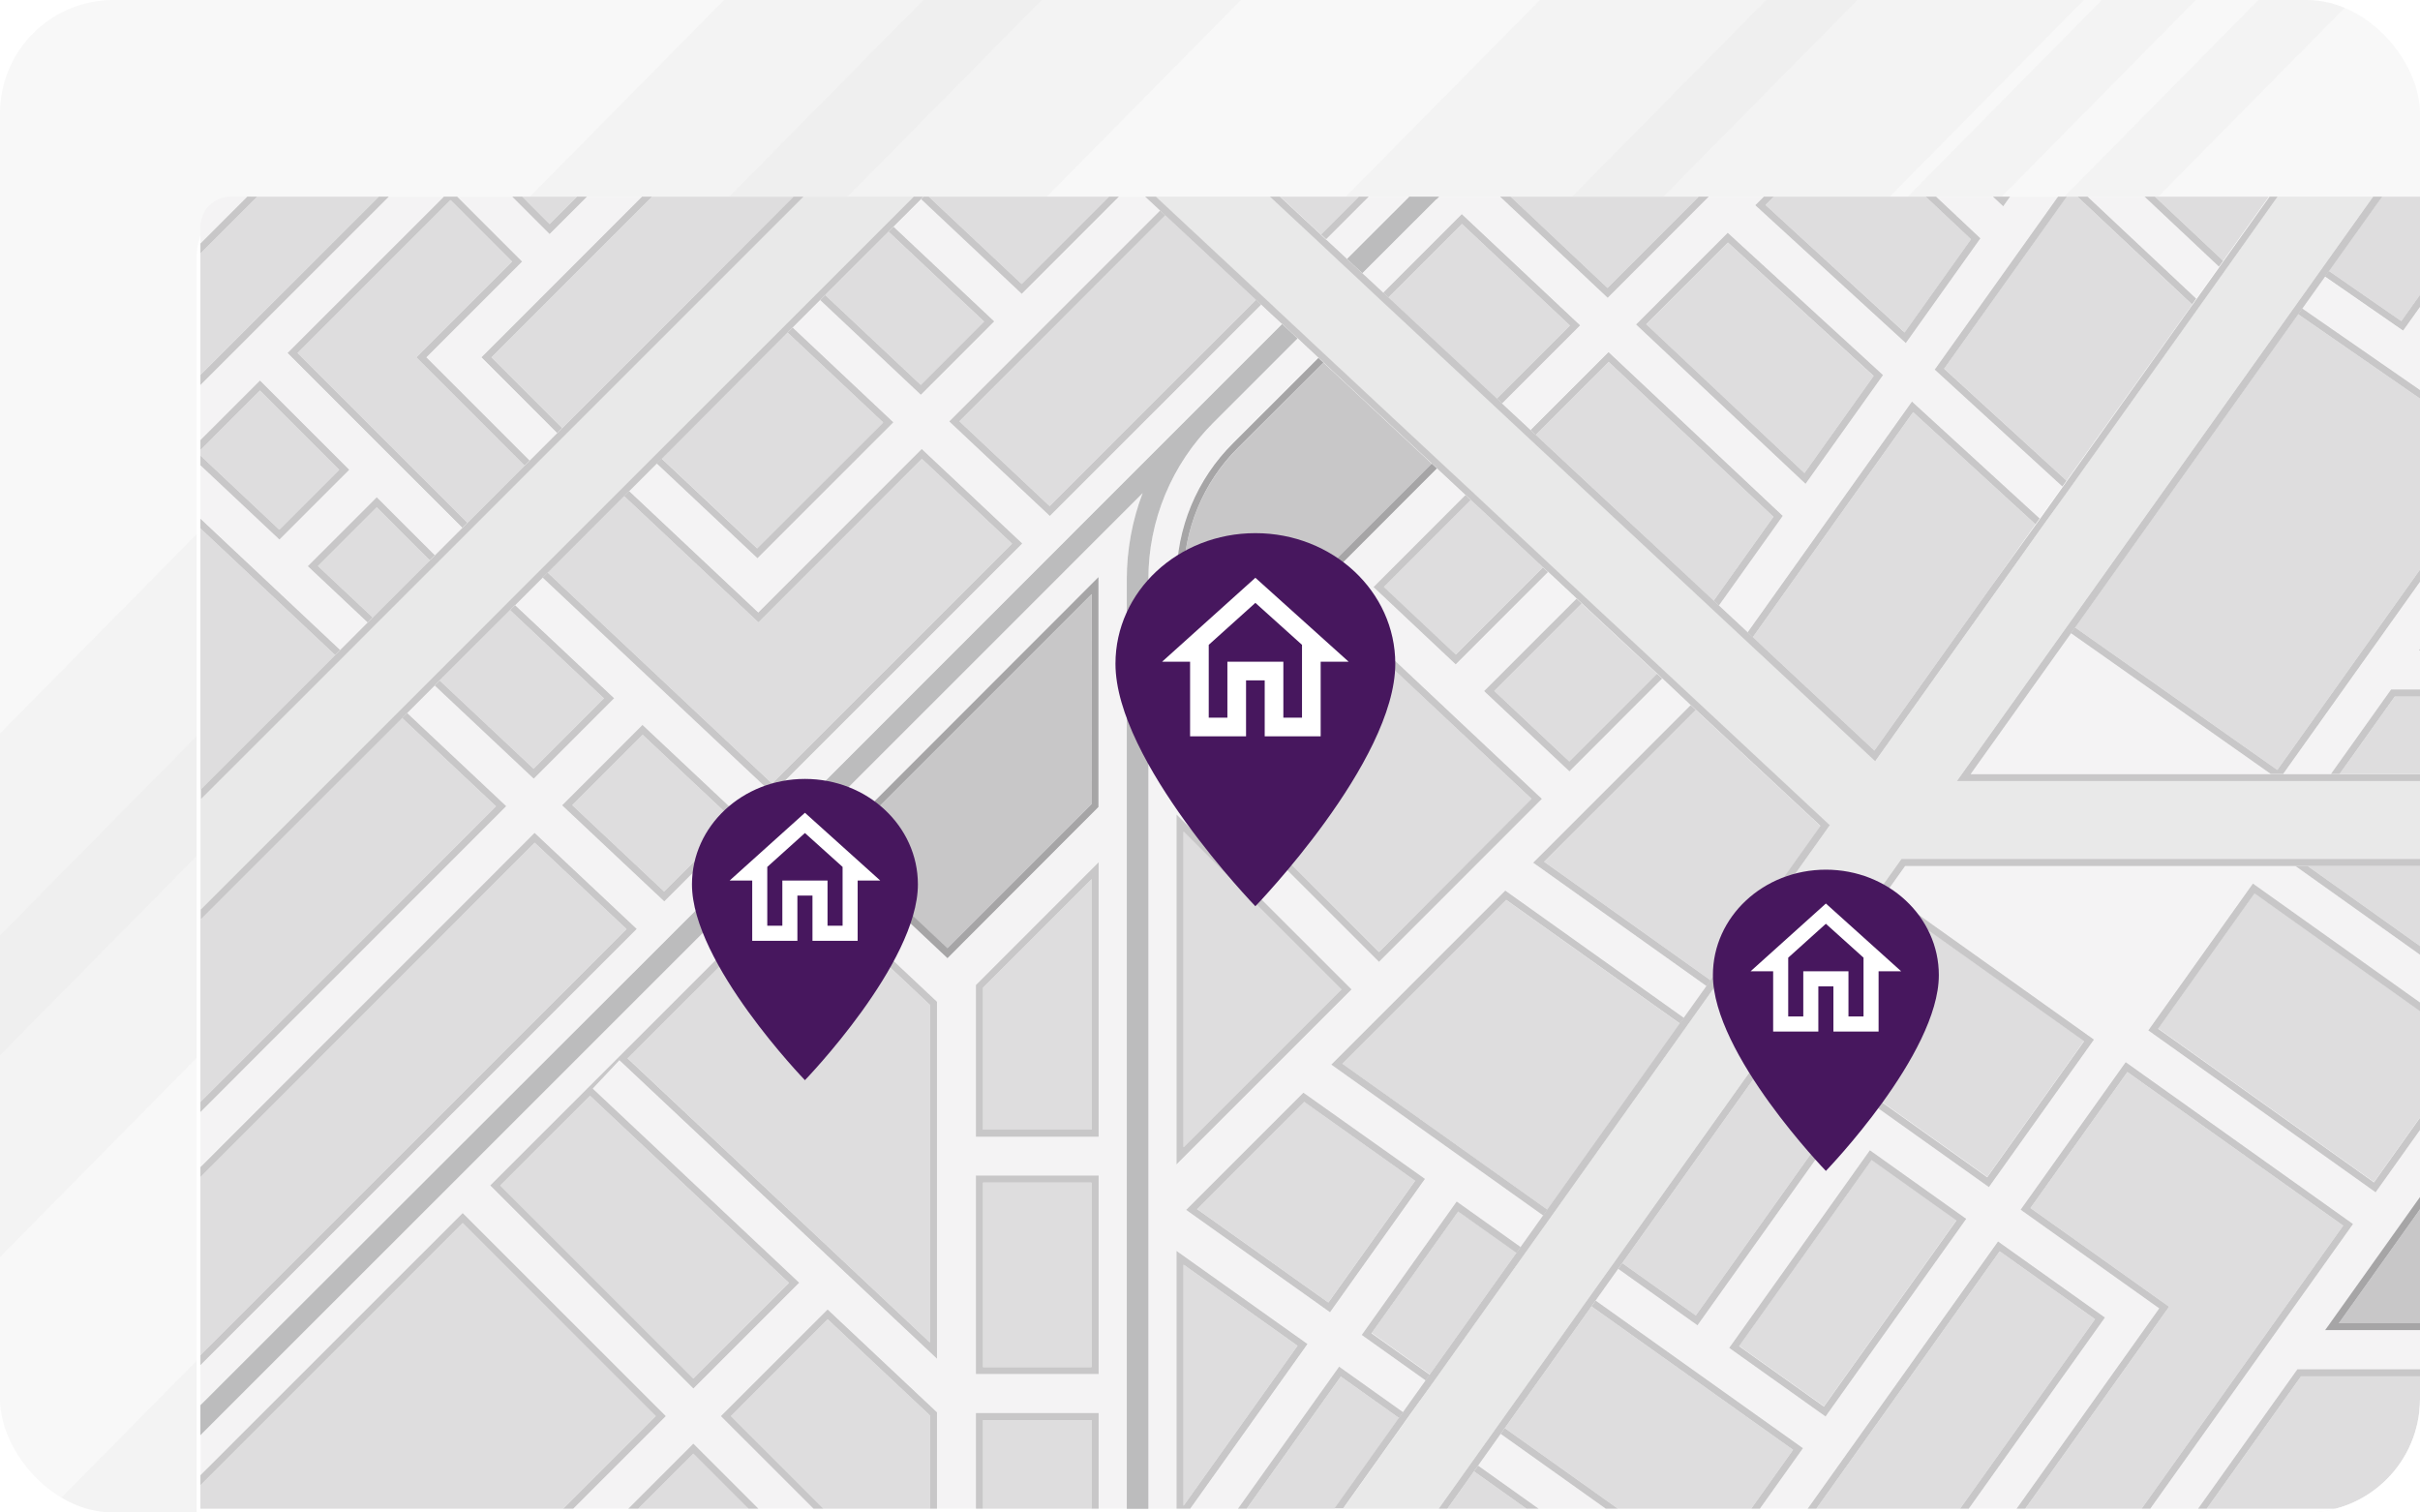 <svg width="640" height="400" viewBox="0 0 640 400" fill="none" xmlns="http://www.w3.org/2000/svg">
<g clip-path="url(#clip0_1197_3584)">
<rect width="640" height="400" rx="30" fill="#F8F8F8"/>
<rect opacity="0.17" x="406.072" y="-164" width="59.796" height="851.31" transform="rotate(44.63 406.072 -164)" fill="#D9D9D9"/>
<rect opacity="0.17" x="497.072" y="-91" width="59.796" height="851.31" transform="rotate(44.63 497.072 -91)" fill="#D9D9D9"/>
<rect opacity="0.17" x="546.072" y="-80" width="59.796" height="851.31" transform="rotate(44.63 546.072 -80)" fill="#D9D9D9"/>
<rect opacity="0.17" x="616.072" y="-61" width="17.695" height="851.31" transform="rotate(44.63 616.072 -61)" fill="#D9D9D9"/>
<rect opacity="0.17" x="689.072" y="-93" width="17.695" height="851.31" transform="rotate(44.63 689.072 -93)" fill="#D9D9D9"/>
<rect opacity="0.17" x="339.185" y="-149.62" width="59.796" height="851.31" transform="rotate(44.63 339.185 -149.62)" fill="#D9D9D9"/>
<rect x="52" y="52" width="622" height="400" rx="16" fill="white"/>
<g opacity="0.97">
<g clip-path="url(#clip1_1197_3584)">
<path d="M97.225 164.657L81.406 149.776L99.639 131.547L114.995 146.891L122.255 139.631L75.97 93.4L119.079 50.308L138.011 69.236L112.699 94.561L139.998 121.856L147.259 114.596L127.238 94.634L197.855 23.993L218.502 43.412L225.762 36.153L201.258 13.096L187.645 0.265L234.202 -46.293V-88.187H260.14V-98.486H234.257V-135.762H260.14V-146.061H234.257V-179.743L231.135 -176.613L225.29 -170.769L223.965 -169.444V-146.061H200.577L199.252 -144.736L190.286 -135.771H223.965V-98.495H185.448V-119.365L185.712 -119.619L185.448 -119.882V-130.971L179.903 -125.427L176.482 -122.006L119.251 -64.913L118.879 -64.541L111.619 -57.282L53 1.327V12.932L117.618 -51.674L136.676 -33.789L85.89 16.979L53.018 49.845V64.363L93.15 24.266L111.864 42.976L53 101.82V116.339L68.755 100.586L92.352 124.179L73.892 142.635L53.018 122.981V137.109L89.947 171.916L97.225 164.657ZM185.448 -88.305H223.965V-50.821H185.448V-88.305ZM124.915 -58.933L157.922 -91.944L175.166 -76.328V-41.702L159.692 -26.231L124.915 -58.933ZM144.155 -26.721L190.44 16.834L145.362 61.931L126.43 42.994L152.323 17.106L126.33 -8.872L144.155 -26.721ZM100.411 16.979L119.025 -1.622L137.738 17.088L119.124 35.69L100.411 16.979Z" fill="#F4F3F4"/>
<path d="M872.648 339.929V329.63H838.561V274.043V229.027H828.269V268.889H789.698V229.027H779.397V268.889H673.985L702.373 229.027H689.74L661.923 268.045L607.062 229.027H503.827L503.718 229.191L498.945 235.887L553.779 274.905L525.99 313.923L471.155 274.905L465.184 283.289L486.121 298.225L448.911 350.491L427.947 335.564L421.975 343.948L476.809 382.966L465.411 398.973H478.053L528.395 328.278L556.665 348.404L520.663 398.973H533.314L571.041 345.99L534.385 319.894L562.174 280.876L622.3 323.686L568.681 399H581.314L607.579 362.124H685.075V399H695.367V362.124H727.04V399H737.332V339.929H779.406V399H789.707V339.929H828.269V399H838.57V339.929H872.648ZM482.79 374.609L457.306 356.461L494.516 304.187L520 322.334L482.79 374.609ZM568.1 272.51L595.772 233.664L655.897 276.466L628.262 315.284L568.1 272.51ZM726.995 351.825H614.903L666.634 279.233H727.031L726.995 351.825ZM828.269 329.63H737.332V279.188H828.269V329.63Z" fill="#F4F3F4"/>
<path d="M390.9 387.603L406.91 399H424.661L396.872 379.21L390.9 387.603Z" fill="#F4F3F4"/>
<path d="M371.079 373.484L377.051 365.1L360.125 353.049L385.237 317.788L402.163 329.802L408.135 321.418L352.075 281.493L398.088 235.524L445.354 269.179L451.334 260.795L405.467 228.129L447.096 186.434L439.609 179.457L415.105 203.956L392.489 182.805L416.929 158.305L409.442 151.318H409.387L384.983 175.736L363.247 155.293L387.561 130.965L382.179 125.948L380.073 123.988V123.942L311.145 192.786V153.133C311.122 146.445 312.427 139.819 314.984 133.639C317.54 127.458 321.297 121.846 326.038 117.128L348.599 94.579L346.058 92.202L345.904 92.066L343.181 89.507H343.136L320.765 111.883C315.347 117.307 311.052 123.744 308.124 130.829C305.197 137.913 303.694 145.504 303.703 153.169V399H311.19V330.818L345.813 355.463L314.802 399.018H327.444L354.199 361.452L371.079 373.484ZM355.96 162.552L407.772 211.27L364.69 254.371L314.421 204.11L355.96 162.552ZM311.145 215.389L357.43 261.666L311.145 307.943V215.389ZM313.686 319.975L344.697 288.97L376.852 311.854L351.739 347.043L313.686 319.975Z" fill="#F4F3F4"/>
<path d="M298.04 310.91V300.62V153.169C298.051 145.385 299.469 137.666 302.223 130.385L213.782 218.819L206.522 226.078L124.379 308.206L117.119 315.465L53.045 379.527V390.116L122.419 320.755L176.137 374.473L151.633 398.973H166.154L183.397 381.732L200.641 398.973H215.162L190.658 374.473L218.874 346.262L247.806 373.484V398.982H258.107V373.675H290.561V398.982H298.049V310.892L298.04 310.91ZM247.797 359.374L163.812 280.431L156.761 287.935L211.359 339.275L183.37 367.259L129.652 313.551L211.949 231.269L247.797 264.969V359.374ZM290.552 363.394H258.098V310.91H290.552V363.394ZM290.552 300.62H258.098V260.45L290.552 227.984V300.62ZM290.552 153.569V213.456L250.62 253.445L219.282 223.982L290.598 152.679V153.587L290.552 153.569Z" fill="#F4F3F4"/>
<path d="M209.689 214.972L316.726 107.9L338.961 85.669L336.238 83.165L333.516 80.606H333.461L311.417 102.655L311.299 102.764L277.592 136.474L251.064 111.457L306.843 55.661L299.355 48.684H299.31L270.268 77.72L243.65 52.685V52.731L236.389 59.99L263.017 85.025L243.613 104.434L216.913 79.362L209.653 86.622L236.28 111.666L200.341 147.626L173.695 122.573H173.65L166.39 129.832L200.541 161.935L243.804 118.743L270.386 143.733L204.262 209.836L143.546 152.752L136.286 160.011L162.415 184.62L141.151 205.88L114.931 181.29V181.335L107.671 188.594L133.863 213.221L52.991 294.124V308.642L141.368 220.235L168.386 245.642L53 361.035V371.624L202.401 222.249L209.689 214.972ZM175.674 238.383L148.656 212.976L169.911 191.707L196.947 217.114L175.674 238.383Z" fill="#F4F3F4"/>
<path d="M539.412 137.118L545.293 128.861L545.43 128.67L511.659 97.746L547.399 47.567L580.815 78.981L586.696 70.733L586.841 70.524L553.425 39.101L578.837 3.423L616.201 29.311L622.163 20.954L584.799 -4.934L607.933 -37.419L607.661 -37.727C605.437 -40.187 603.123 -42.745 600.926 -45.331L561.157 10.519L460.119 -83.723L523.812 -147.395L523.639 -147.631L517.631 -155.797L486.339 -124.51L452.569 -156.269V-156.224L445.308 -148.964L479.087 -117.206L452.614 -90.737L418.699 -122.351L411.438 -115.092L452.678 -76.636L359.227 16.752L318.16 -21.866L310.899 -14.607L345.641 18.059L324.685 39.011L332.172 45.989L353.101 25.119L371.533 42.45C371.243 42.794 370.916 43.139 370.562 43.493L350.723 63.329L353.446 65.842L356.168 68.392L375.844 48.729C376.234 48.33 376.597 47.93 376.951 47.54C378.991 45.307 380.537 42.67 381.489 39.8C381.671 39.237 381.834 38.675 381.979 38.112C381.979 37.994 382.052 37.867 382.079 37.749C382.986 33.956 382.986 29.837 383.159 25.336C383.404 16.398 384.475 5.682 395.311 -5.052L459.747 -69.477L463.722 -65.512L399.286 -1.087C392.08 6.172 390.047 12.524 389.221 18.994C388.495 24.692 388.985 30.517 388.023 36.57L391.971 32.614C393.466 31.189 394.535 29.376 395.057 27.378C395.516 25.289 395.793 23.163 395.883 21.026C396.163 14.363 399.039 8.075 403.897 3.504L468.333 -60.92L472.308 -56.955L407.872 7.47C403.779 11.607 402.544 14.874 401.909 18.168C401.622 19.843 401.431 21.534 401.337 23.231L476.927 -52.209L480.893 -48.235L395.974 36.67L388.432 44.219L387.152 45.489L379.892 52.749L360.334 72.285L363.057 74.798L365.779 77.348H365.825L385.165 58.011L386.608 56.569L417.9 85.995L397.244 106.657L404.741 113.635L425.351 93.01L471.437 136.337L454.574 160.12L454.756 160.284L462.171 167.198L505.642 106.158L539.412 137.118ZM555.14 18.948L529.774 54.563L495.823 22.641L526.344 -7.892L555.14 18.948ZM425.17 78.754L396.545 51.85L490.096 -41.693L518.811 -14.925L425.17 78.754ZM477.499 127.962L432.675 85.814L456.916 61.559L497.992 99.189L477.499 127.962ZM464.203 54.273L488.544 29.928L523.748 63.029L504.018 90.732L464.203 54.273Z" fill="#F4F3F4"/>
<path d="M872.648 146.854V136.528H789.698V66.659L789.344 66.595L788.21 66.377H788.092C785.895 65.951 783.626 65.47 781.158 64.953L780.75 64.871L778.998 64.49L776.865 63.991L746.008 106.766L705.985 79.036L727.612 48.683C724.445 47.404 721.259 46.079 718.246 44.727L717.901 44.564L697.527 73.174L642.166 34.846L636.212 43.212L656.896 57.54L635.514 87.529L614.821 73.192L608.859 81.558L664.22 119.886L603.822 204.691H616.464L632.383 182.333H699.542V204.691H709.842V182.333H779.388V204.691H789.689V182.333H828.269V204.691H838.57V146.845L872.648 146.854ZM771.002 136.555H716.64L734.609 111.33L771.002 136.555ZM643.945 93.372L665.327 63.356L691.51 81.504L670.137 111.511L643.945 93.372ZM699.523 172.052H639.625L672.587 125.775L699.487 144.404L699.523 172.052ZM704.733 135.484L678.595 117.337L699.968 87.329L726.106 105.477L704.733 135.484ZM779.37 172.052H709.824V146.854H779.37V172.052ZM828.233 172.052H789.698V146.854H828.269L828.233 172.052Z" fill="#F4F3F4"/>
<path d="M547.681 167.461L521.153 204.701H600.555L547.681 167.452V167.461Z" fill="#F4F3F4"/>
<path d="M725.162 349.956V281.066H667.596L618.533 349.956H725.162Z" fill="#C6C5C6"/>
<path d="M313.014 153.169V188.304L378.658 122.645L349.988 95.886L327.381 118.489C322.812 123.033 319.189 128.438 316.723 134.39C314.257 140.343 312.997 146.726 313.014 153.169Z" fill="#C6C5C6"/>
<path d="M250.538 250.805L288.683 212.649V157.162L221.923 223.91L250.538 250.805Z" fill="#C6C5C6"/>
<path d="M666.633 279.188L614.903 351.779H727.031V279.188H666.633ZM725.162 281.057V349.955H618.533L667.595 281.066L725.162 281.057Z" fill="#A3A2A4"/>
<path d="M219.237 223.946L250.575 253.409L290.507 213.42V152.625L219.237 223.946ZM288.683 212.649L250.566 250.759L221.95 223.864L288.71 157.117L288.683 212.649Z" fill="#A3A2A4"/>
<path d="M311.145 153.17V192.786L380.028 123.879L378.658 122.609L313.014 188.267V153.133C312.994 146.691 314.252 140.309 316.715 134.356C319.178 128.404 322.797 122.998 327.363 118.453L349.988 95.886L348.663 94.652L326.101 117.201C321.353 121.91 317.587 127.513 315.02 133.687C312.453 139.861 311.135 146.483 311.145 153.17Z" fill="#A3A2A4"/>
<path d="M490.142 -39.088L399.232 51.805L425.124 76.15L516.116 -14.87L490.142 -39.088Z" fill="#DDDCDD"/>
<path d="M477.218 125.131L495.505 99.452L456.97 64.154L435.361 85.777L477.218 125.131Z" fill="#DDDCDD"/>
<path d="M488.581 32.532L466.908 54.218L503.719 87.928L521.28 63.274L488.581 32.532Z" fill="#DDDCDD"/>
<path d="M386.635 59.227L386.481 59.382L367.186 78.673L395.874 105.423L415.196 86.086L386.635 59.227Z" fill="#DDDCDD"/>
<path d="M505.942 108.998L463.55 168.523L467.217 171.934L495.705 198.503L526.162 155.728L538.324 138.66L505.942 108.998Z" fill="#DDDCDD"/>
<path d="M469.005 136.673L425.433 95.705L406.147 115.005L419.87 127.79L453.195 158.868L469.005 136.673Z" fill="#DDDCDD"/>
<path d="M368.902 42.549L353.156 27.741L333.562 47.331L342.247 55.425L349.371 62.076L368.902 42.549Z" fill="#DDDCDD"/>
<path d="M288.683 375.562H259.968V399H288.683V375.562Z" fill="#DDDCDD"/>
<path d="M288.683 232.503L259.968 261.231V298.752H288.683V232.503Z" fill="#DDDCDD"/>
<path d="M132.293 313.514L183.37 364.582L208.673 339.284L156.035 289.786L132.293 313.514Z" fill="#DDDCDD"/>
<path d="M245.928 355.046V265.741L211.995 233.837L165.963 279.86L245.928 355.046Z" fill="#DDDCDD"/>
<path d="M288.683 312.789H259.968V361.525H288.683V312.789Z" fill="#DDDCDD"/>
<path d="M218.901 348.903L193.299 374.509L217.794 399H245.928V374.319L218.901 348.903Z" fill="#DDDCDD"/>
<path d="M204.189 207.232L267.655 143.778L243.804 121.347L201.866 163.305L200.577 164.593L199.252 163.35L165.065 131.201L145.915 150.347L144.826 151.427L204.189 207.232Z" fill="#DDDCDD"/>
<path d="M106.355 189.901L53 243.246V291.456L131.186 213.248L106.355 189.901Z" fill="#DDDCDD"/>
<path d="M159.719 184.701L134.898 161.363L116.284 179.974L141.114 203.312L159.719 184.701Z" fill="#DDDCDD"/>
<path d="M168.804 399H197.936L183.37 384.437L168.804 399Z" fill="#DDDCDD"/>
<path d="M175.638 235.779L194.261 217.168L169.957 194.32L151.343 212.94L175.638 235.779Z" fill="#DDDCDD"/>
<path d="M122.373 323.441L53 392.802V399H148.947L173.442 374.509L122.373 323.441Z" fill="#DDDCDD"/>
<path d="M141.414 222.866L53 311.319V358.394L165.709 245.714L141.414 222.866Z" fill="#DDDCDD"/>
<path d="M382.778 399H403.688L389.811 389.119L382.778 399Z" fill="#DDDCDD"/>
<path d="M354.59 364.047L329.695 399H352.901L369.991 375.009L354.59 364.047Z" fill="#DDDCDD"/>
<path d="M344.906 291.375L316.554 319.739L351.295 344.466L374.238 312.263L344.906 291.375Z" fill="#DDDCDD"/>
<path d="M364.69 251.721L405.086 211.315L356.005 165.156L317.062 204.111L364.69 251.721Z" fill="#DDDCDD"/>
<path d="M313.014 334.448V398.22L343.154 355.908L313.014 334.448Z" fill="#DDDCDD"/>
<path d="M313.014 219.908V303.415L354.762 261.657L313.014 219.908Z" fill="#DDDCDD"/>
<path d="M53 139.731V208.838L88.621 173.223L53 139.731Z" fill="#DDDCDD"/>
<path d="M233.576 111.729L208.309 87.964L174.993 121.266L200.278 145.039L233.576 111.729Z" fill="#DDDCDD"/>
<path d="M89.72 124.233L68.755 103.272L53 119.033V120.467L73.865 140.085L89.72 124.233Z" fill="#DDDCDD"/>
<path d="M153.639 15.763L154.964 17.079L153.639 18.404L129.071 42.976L145.353 59.255L187.744 16.852L144.182 -24.107L128.971 -8.9L153.639 15.763Z" fill="#DDDCDD"/>
<path d="M93.15 26.915L53 67.058V99.18L109.214 42.976L93.15 26.915Z" fill="#DDDCDD"/>
<path d="M384.947 173.105L408.026 150.021L388.931 132.218L365.934 155.229L384.947 173.105Z" fill="#DDDCDD"/>
<path d="M297.922 47.359L291.923 41.769C285.924 45.144 279.157 46.916 272.274 46.914C265.863 46.91 259.546 45.373 253.851 42.431L244.92 51.351L270.187 75.107L297.922 47.359Z" fill="#DDDCDD"/>
<path d="M260.258 85.043L234.992 61.287L218.238 78.037L243.505 101.793L260.258 85.043Z" fill="#DDDCDD"/>
<path d="M253.733 111.421L277.593 133.851L310.01 101.43L310.156 101.285L332.164 79.29L309.375 58.048L308.195 56.941L253.733 111.421Z" fill="#DDDCDD"/>
<path d="M354.961 281.311L409.215 319.93L444.274 270.713L398.288 237.974L354.961 281.311Z" fill="#DDDCDD"/>
<path d="M385.689 320.305L362.75 352.519L378.149 363.481L401.089 331.267L385.689 320.305Z" fill="#DDDCDD"/>
<path d="M452.414 259.28L481.465 218.492L448.494 187.75L408.353 227.902L452.414 259.28Z" fill="#DDDCDD"/>
<path d="M415.014 201.379L438.212 178.168L418.3 159.594L395.175 182.723L415.014 201.379Z" fill="#DDDCDD"/>
<path d="M514.146 97.483L546.528 127.137L579.717 80.533L547.681 50.398L514.146 97.483Z" fill="#DDDCDD"/>
<path d="M633.326 184.211L618.733 204.7H697.681V184.211H633.326Z" fill="#DDDCDD"/>
<path d="M579.291 6.018L555.903 38.857L587.939 68.982L589.355 67.004L615.112 30.835L579.291 6.018Z" fill="#DDDCDD"/>
<path d="M528.84 330.918L480.349 399H518.367L554.061 348.876L528.84 330.918Z" fill="#DDDCDD"/>
<path d="M562.61 283.507L536.981 319.485L572.121 344.493L573.646 345.582L572.557 347.106L535.601 399H566.367L619.686 324.14L562.61 283.507Z" fill="#DDDCDD"/>
<path d="M448.485 347.886L483.535 298.66L464.095 284.823L446.561 309.431L429.036 334.049L448.485 347.886Z" fill="#DDDCDD"/>
<path d="M687.426 229.027H610.274L661.47 265.477L687.426 229.027Z" fill="#DDDCDD"/>
<path d="M497.862 237.313L472.243 273.289L525.555 311.239L551.174 275.263L497.862 237.313Z" fill="#DDDCDD"/>
<path d="M494.98 306.721L459.928 355.943L482.359 371.911L517.41 322.689L494.98 306.721Z" fill="#DDDCDD"/>
<path d="M420.895 345.482L409.424 361.579L397.952 377.685L427.883 399H463.124L474.205 383.429L420.895 345.482Z" fill="#DDDCDD"/>
<path d="M608.532 363.993L583.602 399H683.197V363.993H608.532Z" fill="#DDDCDD"/>
<path d="M84.093 149.703L98.55 163.296L112.681 149.168L113.67 148.179L99.639 134.16L84.093 149.703Z" fill="#DDDCDD"/>
<path d="M661.569 120.358L607.761 83.092L548.77 165.928L602.27 203.621L661.569 120.358Z" fill="#DDDCDD"/>
<path d="M111.437 95.832L110.121 94.507L111.437 93.182L135.433 69.181L119.142 52.903L78.684 93.354L123.598 138.252L131.167 130.684L138.736 123.126L111.437 95.832Z" fill="#DDDCDD"/>
<path d="M596.243 236.187L570.751 271.985L627.833 312.619L653.326 276.821L596.243 236.187Z" fill="#DDDCDD"/>
<path d="M197.973 26.471L129.97 94.507L148.656 113.199L182.962 78.9L217.258 44.609L197.973 26.471Z" fill="#DDDCDD"/>
<path d="M654.263 57.957L635.114 44.691L615.91 71.659L635.06 84.925L654.263 57.957Z" fill="#DDDCDD"/>
<path d="M655.933 276.466L595.808 233.664L568.137 272.509L628.262 315.32L655.933 276.466ZM570.75 272.074L596.244 236.277L653.32 276.91L627.827 312.707L570.75 272.074Z" fill="#C6C5C6"/>
<path d="M457.306 356.471L482.79 374.618L520 322.344L494.516 304.196L457.306 356.471ZM517.404 322.779L482.355 371.996L459.92 356.026L494.97 306.8L517.404 322.779Z" fill="#C6C5C6"/>
<path d="M421.984 343.948L409.424 361.579L420.895 345.482L474.205 383.429L463.124 399H465.42L476.819 382.993L421.984 343.948Z" fill="#C6C5C6"/>
<path d="M486.148 298.225L465.184 283.299L464.095 284.823L483.534 298.661L448.485 347.887L429.036 334.049L446.561 309.432L427.947 335.565L448.92 350.5L486.148 298.225Z" fill="#C6C5C6"/>
<path d="M553.779 274.932L498.945 235.887L497.856 237.412L551.174 275.368L525.545 311.346L472.235 273.39L471.155 274.914L525.99 313.95L553.779 274.932Z" fill="#C6C5C6"/>
<path d="M528.404 328.314L478.053 399H480.349L528.839 330.919L554.06 348.876L518.366 399H520.662L556.674 348.44L528.404 328.314Z" fill="#C6C5C6"/>
<path d="M689.722 229.027H687.426L661.47 265.477L610.274 229.027H607.043L661.905 268.081L689.722 229.027Z" fill="#C6C5C6"/>
<path d="M107.68 188.576L107.635 188.613L106.355 189.901L131.186 213.248L53 291.456V294.106L133.872 213.203L107.68 188.576Z" fill="#C6C5C6"/>
<path d="M562.165 280.894L534.376 319.921L571.032 346.018L533.305 399H535.601L572.556 347.106L573.645 345.582L572.121 344.493L536.98 319.485L562.61 283.507L619.686 324.14L566.367 399H568.672L622.29 323.705L562.165 280.894Z" fill="#C6C5C6"/>
<path d="M311.145 330.818V399H314.775L345.786 355.445L311.145 330.818ZM313.014 334.448L343.154 355.908L313.014 398.219V334.448Z" fill="#C6C5C6"/>
<path d="M258.098 300.621H290.552V228.029L258.098 260.496V300.621ZM259.968 261.231L288.683 232.503V298.742H259.968V261.231Z" fill="#C6C5C6"/>
<path d="M311.145 215.39V307.944L357.43 261.667L311.145 215.39ZM313.014 219.927L354.762 261.667L313.014 303.407V219.927Z" fill="#C6C5C6"/>
<path d="M407.772 211.27L355.96 162.552L314.421 204.111L364.69 254.371L407.772 211.27ZM405.049 211.27L364.69 251.767L317.062 204.156L356.005 165.202L405.049 211.27Z" fill="#C6C5C6"/>
<path d="M122.373 320.801L53 390.153V392.802L122.373 323.441L173.442 374.509L148.947 399H151.597L176.092 374.509L122.373 320.801Z" fill="#C6C5C6"/>
<path d="M218.865 346.299L190.649 374.51L215.144 399H217.794L193.299 374.51L218.901 348.903L245.928 374.319V399H247.798V373.502L218.865 346.299Z" fill="#C6C5C6"/>
<path d="M258.098 373.693V399H259.968V375.562H288.683V399H290.552V373.693H258.098Z" fill="#C6C5C6"/>
<path d="M166.154 399H168.804L183.37 384.436L197.936 399H200.586L183.37 381.787L166.154 399Z" fill="#C6C5C6"/>
<path d="M129.652 313.515L183.37 367.223L211.359 339.239L156.761 287.899L163.812 280.395L247.797 359.338V264.933L211.949 231.232L129.652 313.515ZM183.37 364.583L132.293 313.515L156.034 289.786L208.673 339.285L183.37 364.583ZM245.928 265.741V355.046L165.963 279.896L212.04 233.837L245.928 265.741Z" fill="#C6C5C6"/>
<path d="M258.098 363.376H290.552V310.893H258.098V363.376ZM259.968 312.762H288.683V361.561H259.968V312.762Z" fill="#C6C5C6"/>
<path d="M389.812 389.118L403.688 399H406.91L390.901 387.603L389.812 389.118Z" fill="#C6C5C6"/>
<path d="M141.378 220.262L53 308.669V311.319L141.414 222.866L165.709 245.714L53 358.394V361.044L168.395 245.669L141.378 220.262Z" fill="#C6C5C6"/>
<path d="M148.656 212.976L175.674 238.383L196.947 217.122L169.911 191.715L148.656 212.976ZM194.261 217.159L175.638 235.778L151.343 212.939L169.957 194.32L194.261 217.159Z" fill="#C6C5C6"/>
<path d="M344.697 288.97L313.686 319.975L351.74 347.043L376.852 311.782L344.697 288.97ZM316.563 319.767L344.915 291.411L374.247 312.281L351.304 344.484L316.563 319.767Z" fill="#C6C5C6"/>
<path d="M607.57 362.124L581.305 399H583.601L608.532 363.993H683.196V399H685.066V362.124H607.57Z" fill="#C6C5C6"/>
<path d="M511.66 97.746L545.43 128.67L580.67 79.19L580.815 78.981L547.399 47.603L511.66 97.746ZM546.528 127.136L514.146 97.51L547.726 50.425L579.763 80.551L546.528 127.136Z" fill="#C6C5C6"/>
<path d="M371.552 42.468L353.119 25.137L332.191 46.007L333.561 47.286L353.155 27.696L368.901 42.504L349.38 62.022L342.247 55.38L350.696 63.256H350.741L370.58 43.421C370.934 43.157 371.261 42.813 371.552 42.468Z" fill="#C6C5C6"/>
<path d="M553.425 39.101L586.841 70.524L587.94 68.982L555.903 38.856L579.291 6.018L615.112 30.835L589.355 67.004L616.201 29.311L578.837 3.432L553.425 39.101Z" fill="#C6C5C6"/>
<path d="M162.414 184.656L136.222 160.039L136.177 160.075L134.897 161.363L159.719 184.702L141.114 203.312L116.284 179.974L114.958 181.299L141.151 205.925L162.414 184.656Z" fill="#C6C5C6"/>
<path d="M138.074 69.182L119.143 50.253L76.034 93.354L122.274 139.577L123.599 138.252L78.684 93.354L119.143 52.903L135.433 69.182L111.437 93.182L110.121 94.507L111.437 95.832L138.737 123.126L131.168 130.685L140.053 121.801L112.762 94.507L138.074 69.182Z" fill="#C6C5C6"/>
<path d="M127.32 94.507L147.34 114.524L148.656 113.199L129.97 94.507L197.973 26.47L217.258 44.609L182.962 78.9L218.583 43.284L197.928 23.866L127.32 94.507Z" fill="#C6C5C6"/>
<path d="M656.886 57.494L636.203 43.166L614.839 73.11L635.532 87.447L656.886 57.494ZM635.105 44.691L654.254 57.957L635.051 84.916L615.901 71.65L635.105 44.691Z" fill="#C6C5C6"/>
<path d="M81.406 149.74L97.225 164.621L97.261 164.576L112.681 149.168L98.55 163.296L84.093 149.703L99.639 134.16L113.67 148.179L114.995 146.854L99.639 131.51L81.406 149.74Z" fill="#C6C5C6"/>
<path d="M608.85 81.567L608.841 81.585L607.761 83.092L661.57 120.358L602.27 203.621L548.77 165.928L547.681 167.452L600.555 204.7H603.795L664.192 119.905L608.85 81.567Z" fill="#C6C5C6"/>
<path d="M632.355 182.342L616.437 204.7H618.733L633.326 184.211H697.681V204.7H699.55V182.342H632.355Z" fill="#C6C5C6"/>
<path d="M299.292 48.638L297.922 47.368L270.187 75.107L244.92 51.351L243.604 52.676L270.223 77.711L299.292 48.638Z" fill="#C6C5C6"/>
<path d="M639.688 172.053H699.587V144.395L672.687 125.767L639.688 172.053ZM697.681 145.375V170.174H643.319L673.077 128.362L697.681 145.375Z" fill="#C6C5C6"/>
<path d="M236.262 111.684L209.635 86.622L173.677 122.572L200.323 147.625L236.262 111.684ZM208.31 87.965L233.576 111.729L200.241 145.039L174.957 121.266L208.31 87.965Z" fill="#C6C5C6"/>
<path d="M415.06 203.993L439.582 179.448L438.211 178.168L415.014 201.379L395.175 182.723L418.3 159.594L416.975 158.369L416.929 158.324L392.489 182.769L415.06 203.993Z" fill="#C6C5C6"/>
<path d="M89.947 171.898L53 137.163V139.731L88.621 173.223L53 208.838L89.947 171.898Z" fill="#C6C5C6"/>
<path d="M360.125 353.049L377.051 365.1L402.163 329.802L385.238 317.752L360.125 353.049ZM378.131 363.575L362.703 352.614L385.646 320.402L401.074 331.363L378.131 363.575Z" fill="#C6C5C6"/>
<path d="M384.983 175.709L409.387 151.291L387.606 130.984L387.56 130.938L363.247 155.266L384.983 175.709ZM408.071 150.012L384.992 173.105L365.979 155.22L388.976 132.218L408.071 150.012Z" fill="#C6C5C6"/>
<path d="M352.075 281.547L408.135 321.472L445.345 269.198L398.088 235.524L352.075 281.547ZM409.251 319.93L354.998 281.311L398.324 237.974L444.31 270.704L409.251 319.93Z" fill="#C6C5C6"/>
<path d="M451.335 260.804L452.415 259.28L408.353 227.902L448.494 187.75L447.169 186.516L447.124 186.471L405.467 228.147L451.335 260.804Z" fill="#C6C5C6"/>
<path d="M277.629 136.455L311.335 102.755L311.362 102.718L311.48 102.61L333.525 80.56L332.164 79.29L310.155 101.285L310.01 101.43L277.592 133.851L253.733 111.42L308.195 56.941L309.375 58.048L306.87 55.706L306.825 55.661L251.046 111.457L277.629 136.455Z" fill="#C6C5C6"/>
<path d="M270.35 143.733L243.768 118.743L200.541 161.989L166.39 129.877L166.353 129.913L165.065 131.202L199.252 163.35L200.577 164.594L201.866 163.305L243.804 121.347L267.655 143.778L204.189 207.232L144.826 151.427L145.915 150.348L143.51 152.752L204.226 209.836L270.35 143.733Z" fill="#C6C5C6"/>
<path d="M262.944 84.997L236.317 59.962L216.913 79.362L243.541 104.406L262.944 84.997ZM234.992 61.278L260.258 85.034L243.504 101.793L218.238 78.038L234.992 61.278Z" fill="#C6C5C6"/>
<path d="M93.15 24.266L53 64.409V67.058L93.15 26.915L109.214 42.976L53 99.18V101.829L111.864 42.976L93.15 24.266Z" fill="#C6C5C6"/>
<path d="M126.421 42.967L145.353 61.904L190.431 16.807L144.146 -26.748L126.321 -8.927L152.314 17.052L126.421 42.967ZM187.745 16.852L145.353 59.254L129.071 42.967L153.639 18.404L154.964 17.079L153.639 15.754L128.971 -8.9L144.182 -24.08L187.745 16.852Z" fill="#C6C5C6"/>
<path d="M92.361 124.233L68.755 100.632L53 116.384V119.034L68.755 103.272L89.72 124.233L73.865 140.085L53 120.467V123.035L73.901 142.689L92.361 124.233Z" fill="#C6C5C6"/>
<path d="M490.096 -41.693L396.545 51.85L425.17 78.754L518.793 -14.925L490.096 -41.693ZM399.232 51.768L490.141 -39.125L516.116 -14.907L425.124 76.15L399.232 51.768Z" fill="#C6C5C6"/>
<path d="M425.387 93.1L404.777 113.725L406.147 115.005L425.433 95.704L469.004 136.673L453.195 158.868L419.869 127.79L454.574 160.156L471.473 136.428L425.387 93.1Z" fill="#C6C5C6"/>
<path d="M529.774 54.563L555.14 18.948L526.344 -7.893L495.823 22.641L529.774 54.563ZM552.663 19.175L529.493 51.705L498.509 22.569L526.389 -5.325L552.663 19.175Z" fill="#C6C5C6"/>
<path d="M432.675 85.814L477.499 127.963L497.992 99.189L456.916 61.56L432.675 85.814ZM495.514 99.425L477.218 125.113L435.362 85.751L456.971 64.136L495.514 99.425Z" fill="#C6C5C6"/>
<path d="M488.544 29.928L464.204 54.273L504.018 90.732L523.748 63.029L488.544 29.928ZM466.908 54.209L488.581 32.532L521.253 63.274L503.691 87.928L466.908 54.209Z" fill="#C6C5C6"/>
<path d="M505.643 106.194L462.171 167.234L462.352 167.407L463.55 168.523L505.942 108.998L538.324 138.66L526.163 155.728L539.286 137.308L539.413 137.118L505.643 106.194Z" fill="#C6C5C6"/>
<path d="M386.59 56.623L385.156 58.057L365.816 77.402L367.186 78.673L386.481 59.382L386.635 59.227L415.196 86.086L395.874 105.423L397.19 106.657L397.235 106.702L417.891 86.041L386.59 56.623Z" fill="#C6C5C6"/>
<path d="M495.705 198.503L467.217 171.935L495.705 198.503Z" fill="#C6C5C6"/>
<path d="M396.872 379.21L424.661 399H427.883L397.952 377.686L396.872 379.21Z" fill="#C6C5C6"/>
<path d="M369.99 375.009L371.08 373.484L354.154 361.434L327.399 399H329.695L354.589 364.047L369.99 375.009Z" fill="#C6C5C6"/>
<path d="M379.864 52.767L387.125 45.508L388.405 44.237L395.946 36.688L480.866 -48.217L476.9 -52.191L401.337 23.367C401.431 21.67 401.622 19.98 401.909 18.304C402.544 15.01 403.779 11.744 407.872 7.606L472.308 -56.819L468.333 -60.784L403.896 3.641C399.039 8.211 396.163 14.5 395.883 21.162C395.793 23.3 395.516 25.425 395.057 27.514C394.535 29.512 393.466 31.325 391.971 32.75L388.023 36.706C388.985 30.654 388.495 24.828 389.221 19.13C390.047 12.66 392.08 6.299 399.286 -0.951L463.722 -65.376L459.747 -69.341L395.311 -4.916C384.475 5.818 383.404 16.535 383.159 25.473C383.014 30.009 382.977 34.093 382.079 37.886C382.079 38.004 382.015 38.131 381.979 38.248C381.834 38.811 381.67 39.374 381.489 39.936C380.537 42.806 378.991 45.444 376.951 47.676C376.597 48.066 376.234 48.466 375.844 48.865L356.223 68.474L360.288 72.258L379.819 52.74L379.864 52.767Z" fill="#BABABB"/>
<path d="M303.703 153.169C303.697 145.501 305.203 137.906 308.135 130.821C311.068 123.735 315.369 117.296 320.792 111.874L343.163 89.498L339.097 85.714H339.052L316.817 107.945L209.78 215.017L202.52 222.276L53 371.624V379.563L117.073 315.502L124.334 308.242L206.476 226.114L213.737 218.855L302.178 130.421C299.423 137.702 298.006 145.421 297.994 153.206V300.657V310.946V399.036H303.703V153.169Z" fill="#BABABB"/>
<path d="M1256.28 366.652L1229.05 339.43L1221.79 332.171L1204.81 315.184L1200.83 311.201L1106.44 216.832L1179.48 143.815L1183.11 140.185L1186.74 136.555L1220.67 102.637L1250.9 72.412H1335.96V51.823H1024.52C1047.94 41.57 1069.86 28.188 1089.68 12.043C1091.6 10.492 1093.5 8.904 1095.4 7.288C1096.93 5.982 1098.46 4.648 1099.94 3.305C1104.98 -1.177 1109.88 -5.835 1114.63 -10.669C1117.13 -13.219 1119.58 -15.832 1122 -18.472C1123.55 -20.169 1125.08 -21.884 1126.6 -23.617C1128.12 -25.35 1129.54 -27.029 1130.98 -28.762C1142.43 -42.485 1152.63 -57.207 1161.44 -72.753C1162.4 -74.459 1163.36 -76.164 1164.28 -77.897C1165.21 -79.631 1166.1 -81.318 1167 -83.042C1173.82 -96.295 1179.58 -110.06 1184.25 -124.211C1184.81 -125.926 1185.35 -127.641 1185.88 -129.365C1186.42 -131.089 1186.93 -132.786 1187.42 -134.51C1190.5 -145.268 1192.92 -156.204 1194.68 -167.257C1195.21 -170.669 1195.68 -174.102 1196.08 -177.556C1197.35 -188.095 1197.98 -198.7 1197.99 -209.315V-289.873C1204.32 -291.646 1210.08 -295.018 1214.73 -299.663C1219.38 -304.308 1222.75 -310.07 1224.53 -316.396H1335.91V-336.985H1224.62C1222.84 -343.311 1219.47 -349.074 1214.82 -353.719C1210.17 -358.364 1204.41 -361.735 1198.08 -363.508V-407.308C1198.08 -409.123 1198.01 -410.937 1197.88 -412.834C1197.77 -414.54 1197.6 -416.255 1197.39 -417.979C1197.18 -419.703 1196.93 -421.4 1196.63 -423.124C1194.39 -435.076 1190.56 -446.674 1185.23 -457.604C1181.63 -465.112 1177.49 -472.345 1172.84 -479.246C1170.9 -482.131 1168.86 -484.962 1166.75 -487.712C1162.56 -493.206 1158.01 -498.419 1153.14 -503.319L1134.76 -521.693L1131.13 -525.323L1127.5 -528.953L1099.36 -557.082C1106.23 -563.951 1117.52 -575.23 1131.48 -589.194L1135.11 -592.824L1138.74 -596.453L1171.9 -629.6L1179.16 -636.86L1223.63 -681.322L1230.89 -688.581L1257.07 -714.75L1264.33 -722.009L1294.33 -752.008L1301.59 -759.267L1314.74 -772.406C1320.49 -778.139 1325.27 -784.764 1328.9 -792.023C1330.28 -794.811 1331.44 -797.699 1332.38 -800.662C1332.9 -802.314 1333.32 -803.996 1333.64 -805.698C1333.96 -807.387 1334.15 -809.098 1334.22 -810.816C1334.22 -811.215 1334.28 -811.614 1334.28 -812.013V-857.973H1313.69V-812.286V-812.013C1313.65 -810.366 1313.39 -808.733 1312.9 -807.159C1312.74 -806.623 1312.57 -806.061 1312.36 -805.489C1311.95 -804.329 1311.48 -803.19 1310.96 -802.077C1310.82 -801.769 1310.67 -801.469 1310.51 -801.17C1307.85 -795.922 1304.37 -791.137 1300.2 -786.997L1287.06 -773.857L1283.68 -770.473L1279.79 -766.571L1249.78 -736.627L1242.52 -729.368L1216.34 -703.19C1213.92 -700.77 1211.5 -698.35 1209.08 -695.931L1164.61 -651.469L1157.35 -644.209C1145.6 -632.413 1134.35 -621.216 1124.2 -611.062L1116.93 -603.803L1084.83 -571.691C1075.86 -580.647 1066.31 -590.201 1056.31 -600.201L1049.05 -607.46L1022 -634.5L1018.37 -638.13C1017.16 -639.337 1015.95 -640.553 1014.74 -641.759L999.515 -656.985C998.29 -658.201 997.074 -659.426 995.885 -660.615L992.255 -664.245L986.701 -669.798L983.07 -673.427L979.44 -677.057L957.804 -698.689L954.174 -702.319L950.544 -705.948L923.608 -732.88L916.347 -740.139C901.708 -754.775 887.55 -768.921 874.3 -782.178L867.04 -789.437L840.194 -816.278L832.934 -823.537C818.749 -837.729 807.005 -849.47 798.637 -857.827H770.63L770.077 -857.274L772.482 -854.86L779.742 -847.601L784.897 -842.447L830.275 -797.078L784.897 -751.708C783.687 -750.498 782.477 -749.288 781.267 -748.079L777.637 -744.449L755.701 -722.517L751.481 -718.307L704.842 -672.084C697.838 -676.037 689.902 -678.037 681.861 -677.877C673.82 -677.718 665.97 -675.404 659.128 -671.177L642.937 -687.365L638.962 -691.339L553.652 -776.634L549.668 -780.618L542.017 -788.267L540.202 -786.452L527.497 -773.749L533.568 -767.687L572.92 -728.343H482.01L461.418 -707.754H593.439L594.973 -706.211L602.234 -698.952L623.035 -678.155L630.295 -670.896L644.508 -656.686C640.274 -649.848 637.957 -641.998 637.797 -633.958C637.637 -625.917 639.642 -617.982 643.6 -610.981L641.113 -608.504L633.853 -601.244L612.435 -579.83L605.174 -572.571L585.952 -553.271L574.789 -542.11L528.014 -495.343L524.729 -492.058C523.984 -491.305 523.267 -490.543 522.569 -489.762C521.87 -488.982 521.189 -488.193 520.527 -487.385C519.673 -486.323 518.848 -485.234 518.067 -484.137C513.302 -477.28 509.691 -469.691 507.376 -461.67C505.924 -456.738 504.836 -451.706 504.118 -446.616C503.809 -444.502 503.537 -442.378 503.337 -440.264C503.219 -438.948 503.12 -437.642 503.038 -436.326C502.838 -433.241 502.739 -430.156 502.739 -427.098V-255.601C496.93 -257.139 490.873 -257.497 484.924 -256.654C478.975 -255.811 473.256 -253.785 468.103 -250.695C462.951 -247.605 458.471 -243.514 454.926 -238.663C451.382 -233.813 448.846 -228.301 447.468 -222.454H282.566V-233.524C279.743 -229.441 276.712 -225.358 273.49 -221.283C270.269 -217.209 266.874 -213.244 263.371 -209.406C261.211 -207.037 259.215 -204.923 257.263 -202.954L256.165 -201.838H261.955V-30.005C256.374 -28.447 251.219 -25.64 246.882 -21.797C242.545 -17.954 239.139 -13.175 236.921 -7.822C234.703 -2.469 233.731 3.318 234.079 9.102C234.427 14.886 236.086 20.515 238.931 25.563L227.214 37.287L219.954 44.546L148.665 115.822L141.405 123.081L123.626 140.866L116.366 148.125L98.596 165.9L91.335 173.16L53.027 211.46V240.579L106.337 187.27L113.598 180.01L134.898 158.75L142.158 151.491L165.047 128.607L172.307 121.348L208.264 85.397L215.525 78.138L234.928 58.737L242.189 51.478L253.47 40.2C259.392 43.538 266.097 45.237 272.895 45.12C279.693 45.004 286.336 43.077 292.141 39.537L300.572 47.395L308.104 54.418L334.805 79.317L337.527 81.876L340.25 84.426L344.361 88.255L347.084 90.814L347.229 90.959L349.825 93.373L381.253 122.672L383.359 124.632L388.804 129.695L410.585 150.048L418.127 157.081L440.816 178.205L448.358 185.228L483.843 218.32L452.759 261.966L446.797 270.35L409.587 322.625L403.615 331.009L378.576 366.189L372.604 374.573L355.207 399H380.482L389.376 386.514L395.348 378.13L420.46 342.869L426.431 334.485L463.641 282.21L469.613 273.826L497.402 234.808L502.176 228.111L502.847 227.204H874.554V399.046H895.147V227.158H1087.68L1091.36 230.842L1101.65 241.132L1139.61 279.088L1140.24 279.715L1187.63 327.098L1197.93 337.388L1259.55 399H1288.66L1263.6 373.929L1256.28 366.652ZM1177.49 -241.074V-209.315C1177.49 -198.696 1176.81 -188.087 1175.44 -177.556C1174.99 -174.096 1174.47 -170.663 1173.88 -167.257C1169.04 -139.376 1159.68 -112.471 1146.19 -87.597C1144.55 -84.573 1142.85 -81.572 1141.1 -78.596C1132.28 -63.677 1122.09 -49.612 1110.65 -36.584C1108.38 -33.998 1106.06 -31.439 1103.7 -28.935C1102.47 -27.628 1101.22 -26.33 1099.97 -25.06C1087.72 -12.564 1074.3 -1.267 1059.89 8.677C1057.06 10.637 1054.2 12.539 1051.3 14.384C1022.73 32.532 991.32 44.746 959.293 49.564C955.871 50.081 952.432 50.471 949.001 50.843C943.029 51.448 937.048 51.778 931.059 51.832C928.963 42.971 924.225 34.956 917.471 28.847C910.718 22.738 902.268 18.824 893.241 17.624V-286.216L910.666 -316.396H1150.96C1152.73 -310.072 1156.11 -304.31 1160.75 -299.666C1165.4 -295.021 1171.16 -291.649 1177.49 -289.873V-241.074ZM529.539 -235.675L553.988 -260.002L561.367 -267.324L583.102 -288.92C585.876 -291.693 588.787 -294.324 591.824 -296.806C594.49 -298.973 597.285 -300.979 600.192 -302.813C604.815 -305.696 609.731 -308.081 614.858 -309.927C626.892 -314.282 641.785 -316.432 662.105 -316.432H809.51L828.859 -282.932L831.827 -277.787H876.369V18.567C868.554 20.531 861.41 24.557 855.683 30.225C849.957 35.893 845.858 42.995 843.815 50.789C829.295 49.881 815.591 48.303 802.458 46.134C801.188 45.925 799.926 45.707 798.665 45.48C796.214 45.054 793.791 44.573 791.404 44.12C773.997 40.737 756.915 35.861 740.345 29.547L740.136 29.465C738.485 28.86 736.842 28.21 735.208 27.514C733.629 26.87 732.068 26.216 730.507 25.545L730.344 25.473C724.899 23.131 719.547 20.63 714.289 17.968C697.589 9.458 681.78 -0.698 667.097 -12.348C664.374 -14.471 661.742 -16.64 659.101 -18.881C645.637 -30.399 633.019 -42.872 621.347 -56.202C619.023 -58.821 616.712 -61.492 614.413 -64.214C608.145 -71.636 601.931 -79.446 595.772 -87.643L552.118 -146.895L545.965 -155.253L525.518 -183.019C531.656 -190.244 535.354 -199.223 536.084 -208.674C536.815 -218.125 534.539 -227.566 529.584 -235.647L529.539 -235.675ZM841.556 -294.592L826.799 -320.144L823.023 -326.695L826.799 -333.246L840.548 -357.038L841.556 -358.79H878.629L897.161 -326.695L893.241 -319.899L884.819 -305.317L878.629 -294.592H841.556ZM1183.45 -343.772C1184.87 -344.14 1186.32 -344.329 1187.79 -344.335C1188.06 -344.335 1188.32 -344.335 1188.6 -344.335C1193.12 -344.121 1197.4 -342.174 1200.53 -338.897C1203.67 -335.62 1205.42 -331.265 1205.43 -326.731C1205.43 -322.186 1203.68 -317.815 1200.54 -314.528C1197.4 -311.241 1193.11 -309.29 1188.57 -309.083C1188.3 -309.083 1188.03 -309.083 1187.76 -309.083C1184.4 -309.104 1181.11 -310.072 1178.28 -311.877C1175.78 -313.473 1173.73 -315.668 1172.3 -318.263C1170.87 -320.859 1170.12 -323.77 1170.11 -326.731C1170.12 -329.691 1170.87 -332.601 1172.3 -335.194C1173.73 -337.788 1175.78 -339.982 1178.28 -341.576C1179.87 -342.584 1181.62 -343.325 1183.45 -343.772ZM939.798 -676.213C941.432 -678.264 943.084 -680.36 944.781 -682.501L963.113 -664.172L966.744 -660.542L970.374 -656.913L979.331 -647.957C980.566 -646.732 981.791 -645.498 983.016 -644.273L986.71 -640.589L1000.09 -627.205L1003.72 -623.575L1007.35 -619.946L1034.39 -592.915C1036.84 -590.495 1039.26 -588.075 1041.65 -585.655L1073.8 -553.507L1081.06 -546.247L1112.82 -514.489L1120.08 -507.23L1138.45 -488.873C1150.02 -477.162 1159.55 -463.596 1166.64 -448.739C1170.68 -440.413 1173.72 -431.642 1175.72 -422.606C1176.09 -420.864 1176.39 -419.149 1176.62 -417.461C1176.89 -415.71 1177.09 -413.986 1177.22 -412.317C1177.36 -410.647 1177.43 -408.932 1177.42 -407.308V-363.508C1171.1 -361.732 1165.34 -358.36 1160.69 -353.715C1156.04 -349.071 1152.67 -343.309 1150.9 -336.985H910.666L893.822 -366.167L889.148 -374.261L888.358 -375.622H845.385V-478.493C845.385 -480.244 845.385 -481.959 845.385 -483.637C845.385 -491.368 845.54 -498.437 845.794 -504.952C845.794 -505.859 845.866 -506.83 845.912 -507.747C846.03 -510.333 846.175 -512.828 846.338 -515.251C847.246 -528.381 848.916 -539.233 851.784 -549.197C856.975 -567.127 866.159 -583.033 883.466 -605.455C884.111 -606.253 889.411 -612.85 899.585 -625.608L906.845 -634.682L912.908 -642.295C920.398 -651.714 929.365 -663.008 939.807 -676.177L939.798 -676.213ZM741.679 -679.843L748.94 -687.102L791.912 -730.03L799.173 -737.29L824.584 -762.697L844.551 -782.659L860.297 -766.916L878.185 -749.086L885.445 -741.827L932.792 -694.488C915.912 -673.191 902.571 -656.378 892.624 -643.91L887.251 -637.177L886.162 -635.816L884.084 -633.203L874.482 -621.144C871.668 -617.632 870.289 -615.917 870.28 -615.917V-615.853L870.225 -615.781C862.814 -606.375 856.008 -596.507 849.851 -586.236C848.985 -584.766 848.154 -583.296 847.355 -581.826C846.447 -580.157 845.54 -578.487 844.714 -576.817C840.978 -569.45 837.94 -561.749 835.638 -553.815C831.219 -538.389 829.467 -522.056 828.85 -501.413L797.875 -532.383L790.615 -539.642L766.837 -563.415L762.88 -567.372L729.7 -600.555L721.023 -609.229C725.584 -616.599 727.916 -625.13 727.739 -633.795C727.562 -642.459 724.883 -650.888 720.025 -658.065L741.679 -679.843ZM659.872 -641.269C661.271 -645.117 663.618 -648.55 666.696 -651.25C669.774 -653.95 673.483 -655.831 677.48 -656.718C681.478 -657.605 685.634 -657.47 689.566 -656.325C693.497 -655.18 697.076 -653.063 699.972 -650.168C702.868 -647.274 704.987 -643.696 706.133 -639.766C707.279 -635.835 707.415 -631.68 706.529 -627.683C705.643 -623.686 703.763 -619.977 701.063 -616.899C698.364 -613.821 694.931 -611.473 691.083 -610.073C685.078 -607.882 678.451 -608.15 672.642 -610.817C667.069 -613.353 662.659 -617.898 660.292 -623.543C657.925 -629.188 657.775 -635.519 659.872 -641.269ZM523.331 -366.294V-427.089C523.331 -430.183 523.458 -433.268 523.685 -436.317C523.794 -437.705 523.921 -439.094 524.075 -440.464C524.311 -442.539 524.614 -444.589 524.983 -446.616C525.522 -449.705 526.234 -452.762 527.115 -455.771C529.738 -464.528 533.759 -471.959 539.304 -477.494L556.947 -495.134L599.221 -537.4L603.441 -541.62L607.625 -545.812L619.695 -557.871L626.955 -565.13L657.54 -595.709C664.717 -590.851 673.146 -588.173 681.812 -587.997C690.477 -587.822 699.008 -590.157 706.375 -594.72L715.052 -586.046L722.312 -578.787L744.892 -556.202L752.152 -548.942L775.93 -525.169L783.191 -517.91L824.085 -477.032L828.441 -472.676V-369.959L826.871 -367.237L823.904 -362.092L809.383 -337.012H662.132C655.335 -337.012 648.964 -336.794 642.947 -336.322C639.401 -336.038 635.97 -335.669 632.655 -335.215C624.205 -334.109 615.895 -332.12 607.86 -329.281C592.695 -323.837 580.144 -315.099 568.563 -303.484L564.334 -299.283L554.887 -289.9L523.331 -258.559V-366.294ZM491.213 -236.537C496.03 -236.538 500.74 -235.112 504.747 -232.437C508.754 -229.763 511.877 -225.96 513.723 -221.511C515.568 -217.061 516.052 -212.165 515.114 -207.44C514.176 -202.715 511.858 -198.375 508.452 -194.968C505.047 -191.56 500.707 -189.239 495.983 -188.298C491.258 -187.356 486.36 -187.837 481.908 -189.678C477.457 -191.52 473.651 -194.64 470.973 -198.644C468.295 -202.648 466.865 -207.356 466.863 -212.173C466.873 -218.63 469.445 -224.819 474.016 -229.381C478.587 -233.942 484.782 -236.503 491.24 -236.5L491.213 -236.537ZM289.736 9.012C289.26 12.674 287.65 16.095 285.133 18.796C282.615 21.497 279.315 23.343 275.696 24.075C274.56 24.301 273.405 24.416 272.247 24.42C271.295 24.414 270.345 24.329 269.406 24.166C265.773 23.564 262.42 21.84 259.816 19.237C257.212 16.633 255.488 13.28 254.886 9.648C254.723 8.71 254.638 7.76 254.631 6.808C254.639 2.129 256.501 -2.356 259.809 -5.664C263.118 -8.972 267.604 -10.834 272.283 -10.841C273.232 -10.826 274.178 -10.741 275.115 -10.587C278.746 -9.98 282.097 -8.255 284.7 -5.652C287.303 -3.049 289.029 0.301 289.636 3.931C289.791 4.87 289.872 5.82 289.881 6.771C289.889 7.532 289.85 8.293 289.763 9.049L289.736 9.012ZM291.006 -26.539C288.336 -28.044 285.492 -29.221 282.539 -30.042V-201.838H447.496C448.602 -197.112 450.472 -192.597 453.032 -188.472L384.965 -120.418L382.978 -118.44L380.99 -116.453L291.006 -26.539ZM495.959 201.289L461.045 168.741L453.449 161.654L403.425 115.014L395.892 107.982L364.509 78.718L361.786 76.168L359.064 73.61L354.952 69.78L352.23 67.231L349.507 64.672L330.957 47.377L323.415 40.354L306.298 24.393C309.221 18.76 310.694 12.488 310.585 6.143C310.476 -0.202 308.787 -6.419 305.672 -11.948L309.593 -15.868L316.853 -23.127L338.952 -45.222L391.246 -97.579L410.014 -116.353L417.274 -123.612L443.92 -150.207L451.18 -157.467L467.571 -173.854C473.701 -170.058 480.655 -167.792 487.845 -167.249C495.036 -166.706 502.251 -167.9 508.883 -170.733L518.957 -157.058L525.128 -148.674L545.33 -121.253L579.227 -75.239L579.853 -74.413C587.114 -64.77 594.504 -55.597 602.025 -46.892C604.336 -44.206 606.669 -41.566 609.022 -38.97C619.714 -27.084 631.131 -15.872 643.21 -5.397L623.67 22.034L617.717 30.363L588.203 71.813L582.177 80.27L546.782 129.931L540.756 138.379L495.959 201.289ZM874.554 136.528V206.542H517.523L546.156 166.345L607.316 80.469L613.288 72.085L634.661 42.069L640.632 33.684L659.273 7.515C673.61 18.451 688.904 28.073 704.969 36.261C709.567 38.59 714.241 40.81 718.99 42.922C722.191 44.349 725.431 45.716 728.71 47.023C745.15 53.589 762.103 58.787 779.397 62.567L781.548 63.038C783.835 63.529 786.134 64 788.446 64.454L789.698 64.69C807.419 68.03 825.334 70.245 843.334 71.323C845.006 79.248 848.786 86.574 854.274 92.531C859.762 98.487 866.756 102.853 874.518 105.169L874.554 136.528ZM887.36 86.44C881.115 86.445 875.108 84.052 870.578 79.754C866.049 75.457 863.343 69.584 863.022 63.349C862.7 57.114 864.787 50.993 868.85 46.253C872.914 41.512 878.643 38.514 884.855 37.877C885.687 37.785 886.523 37.74 887.36 37.74C889.355 37.748 891.341 37.995 893.277 38.475C899.044 39.916 904.085 43.416 907.45 48.316C910.814 53.215 912.27 59.176 911.542 65.075C910.814 70.974 907.954 76.403 903.499 80.338C899.045 84.273 893.304 86.444 887.36 86.44ZM1091.36 202.858L1087.68 206.542H895.11V106.366C903.451 104.897 911.206 101.103 917.484 95.42C923.762 89.737 928.307 82.397 930.596 74.245C930.768 73.637 930.922 73.029 931.068 72.43H1221.81L1153.03 141.201L1142.85 151.382L1101.62 192.605L1091.36 202.858Z" fill="#E8E8E8"/>
<path d="M98.596 165.9L116.329 148.179L123.59 140.92L141.369 123.135L148.629 115.876L219.917 44.6L227.178 37.341L238.894 25.617C236.04 20.565 234.374 14.928 234.022 9.136C233.671 3.344 234.643 -2.453 236.866 -7.814C239.088 -13.174 242.503 -17.959 246.85 -21.804C251.197 -25.649 256.363 -28.454 261.955 -30.006V-201.838H256.138L254.84 -200.523C254.659 -200.332 254.477 -200.151 254.287 -199.969H260.14V-31.403C258.593 -30.918 257.077 -30.336 255.603 -29.661C248.628 -26.455 242.715 -21.322 238.562 -14.867C234.408 -8.412 232.187 -0.904 232.16 6.771C232.164 9.779 232.508 12.777 233.186 15.709C233.186 15.89 233.259 16.081 233.304 16.262C233.349 16.444 233.386 16.544 233.413 16.68C234.164 19.63 235.248 22.485 236.644 25.191L227.187 34.637L225.907 35.925L218.647 43.184L182.998 78.899L148.693 113.199L147.377 114.514L140.116 121.774L131.222 130.657L123.653 138.225L122.328 139.549L115.068 146.809L113.743 148.133L112.754 149.113L97.325 164.539L90.065 171.798L53.118 208.738V211.379L91.335 173.177L98.596 165.9Z" fill="#C6C5C6"/>
<path d="M546.827 129.94L582.222 80.279L588.248 71.822L617.716 30.363L623.688 21.979L643.228 -5.452C631.149 -15.926 619.732 -27.139 609.04 -39.025C606.686 -41.62 604.354 -44.261 602.043 -46.947C594.522 -55.645 587.132 -64.819 579.871 -74.468L579.245 -75.294L545.348 -121.307L525.146 -148.738L518.974 -157.122L508.9 -170.796C502.269 -167.964 495.054 -166.769 487.863 -167.313C480.673 -167.856 473.719 -170.122 467.589 -173.918L451.198 -157.53L443.938 -150.271L417.319 -123.658L410.059 -116.398L391.245 -97.579L338.888 -45.232L316.789 -23.173L309.529 -15.914L305.608 -11.994C308.723 -6.465 310.412 -0.248 310.521 6.097C310.631 12.442 309.157 18.714 306.235 24.347L323.333 40.344L330.875 47.367L349.425 64.662L352.148 67.221L354.87 69.771L358.982 73.6L361.704 76.159L364.427 78.709L395.856 108.008L403.388 115.041L453.413 161.681L461.009 168.767L495.922 201.316L540.737 138.379L546.827 129.94ZM526.162 155.728L495.705 198.494L467.217 171.916L463.586 168.504L462.388 167.388L462.207 167.216L454.792 160.301L454.611 160.138L419.869 127.79L406.147 114.995L404.777 113.725L397.28 106.747V106.702L395.964 105.468L367.231 78.672L365.861 77.393H365.816L363.093 74.843L360.37 72.33L356.304 68.546L353.582 65.996L350.859 63.483H350.814L342.364 55.607L333.679 47.513L332.309 46.233L324.821 39.255H324.776L323.451 38.021L316.626 31.67L308.685 24.265C310.224 21.028 311.317 17.597 311.934 14.066C311.934 13.966 311.979 13.857 311.998 13.758C312.016 13.658 311.998 13.404 312.07 13.232C312.383 11.202 312.541 9.151 312.542 7.098C312.522 0.69 310.986 -5.622 308.059 -11.322L309.121 -12.375L310.999 -14.253L318.26 -21.513L338.988 -42.237L340.313 -43.562L392.67 -95.91L411.484 -114.729L418.744 -121.988L432.031 -135.272L444.029 -147.268L445.308 -148.556L452.569 -155.816V-155.861L453.885 -157.186L467.879 -171.169C471.138 -169.303 474.608 -167.835 478.216 -166.795C482.449 -165.567 486.832 -164.938 491.24 -164.926C497.062 -164.914 502.835 -165.997 508.256 -168.12L514.609 -159.563L517.513 -155.625L517.677 -155.389L523.685 -147.222L523.857 -146.987L536.753 -129.483L542.925 -121.108L543.887 -119.801L544.041 -119.583L577.784 -73.778L578.138 -73.316L578.41 -72.953L578.746 -72.508C579.272 -71.809 579.808 -71.12 580.334 -70.43C581.732 -68.615 583.138 -66.8 584.554 -64.986L585.28 -64.078C586.75 -62.197 588.221 -60.346 589.691 -58.525L590.045 -58.099C591.521 -56.284 593.001 -54.469 594.483 -52.654C594.601 -52.5 594.728 -52.346 594.855 -52.2C596.334 -50.386 597.823 -48.662 599.302 -46.938L600.654 -45.35C600.754 -45.232 600.863 -45.123 600.954 -45.005C603.195 -42.419 605.491 -39.86 607.688 -37.401L607.96 -37.092C608.813 -36.185 609.675 -35.223 610.537 -34.298C611.164 -33.608 611.79 -32.928 612.425 -32.256L614.54 -30.015L616.418 -28.046C617.126 -27.302 617.843 -26.567 618.569 -25.832C619.295 -25.097 619.804 -24.552 620.384 -23.926C620.965 -23.3 621.846 -22.456 622.581 -21.73L624.396 -19.916C625.14 -19.181 625.893 -18.455 626.637 -17.738L628.453 -15.977C629.233 -15.233 630.014 -14.508 630.794 -13.773L632.518 -12.148L635.132 -9.762C635.613 -9.317 636.103 -8.854 636.593 -8.428C637.955 -7.218 639.316 -6.008 640.677 -4.798L622.127 21.244L616.164 29.601L589.319 67.294L587.903 69.272L586.805 70.814L586.66 71.023L580.779 79.271L580.634 79.48L545.393 128.96L545.257 129.151L539.376 137.408L539.249 137.599L526.162 155.728Z" fill="#C6C5C6"/>
<path d="M378.576 366.188L403.688 330.927L409.66 322.543L446.869 270.268L452.832 261.884L483.916 218.238L448.43 185.146L440.889 178.123L418.2 156.999L410.658 149.966L388.877 129.613L383.431 124.55L381.326 122.59L349.897 93.291L347.302 90.877L347.156 90.732L344.434 88.173L340.322 84.344L337.6 81.794L334.877 79.235L308.177 54.336L300.644 47.313L292.213 39.455C286.409 42.995 279.765 44.922 272.968 45.038C266.17 45.155 259.464 43.456 253.542 40.117L242.261 51.396L235.001 58.656L215.597 78.055L208.337 85.315L172.38 121.265L165.119 128.525L142.158 151.472L134.898 158.732L113.634 179.992L106.373 187.251L53.063 240.56V243.201L106.419 189.864L107.698 188.576L114.959 181.317V181.271L116.284 179.946L134.898 161.354L136.177 160.075H136.223L143.483 152.815L145.888 150.411L165.038 131.256L166.326 129.976L173.587 122.717H173.632L209.635 86.621L216.895 79.362L236.262 59.998L243.523 52.739V52.694L244.839 51.369L253.769 42.449C259.465 45.391 265.782 46.928 272.192 46.932C279.075 46.934 285.843 45.162 291.841 41.787L297.84 47.377L299.21 48.656H299.256L306.743 55.634L309.248 57.966L332.036 79.208L333.398 80.487H333.452L336.175 83.046L338.898 85.55H338.943L343.009 89.334H343.054L345.777 91.893L345.931 92.029L348.472 94.407L349.797 95.641L378.485 122.4L379.855 123.67V123.715L381.961 125.675L387.343 130.693L387.388 130.739L409.17 151.046H409.224L416.711 158.033L418.036 159.267L437.948 177.841L439.328 179.121L447.096 186.434H447.142L448.467 187.668L481.438 218.411L452.396 259.189L451.316 260.713L445.336 269.098L408.126 321.372L402.154 329.757L377.042 365.018L371.07 373.402L369.981 374.927L352.892 398.918H355.197L372.595 374.491L378.576 366.188Z" fill="#C6C5C6"/>
<path d="M874.518 329.63V227.158H838.561H828.26H789.698H779.397H703.689H691.056H604.421H502.866L502.194 228.102L497.42 234.798L469.622 273.825L463.659 282.21L426.431 334.484L420.451 342.869L395.348 378.13L389.376 386.514L380.482 399H382.778L389.812 389.118L390.901 387.603L396.872 379.21L397.952 377.685L409.424 361.579L421.984 343.948L427.947 335.564L446.561 309.431L464.095 284.823L465.184 283.298L471.156 274.914L472.236 273.39L497.856 237.412L498.945 235.887L503.719 229.191L503.828 229.027H607.044H610.275H687.426H689.722H702.355H704.651H777.528H779.397H789.698H791.568H826.39H828.26H838.561H840.43H872.649V327.761V329.63V339.929V341.798V399H874.518V339.929V329.63Z" fill="#C6C5C6"/>
<path d="M843.334 71.35C825.334 70.272 807.419 68.057 789.698 64.717L788.446 64.481C786.134 64.028 783.835 63.556 781.548 63.066L779.397 62.594C762.103 58.815 745.15 53.616 728.71 47.05C725.437 45.738 722.197 44.37 718.99 42.949C714.241 40.844 709.567 38.624 704.969 36.289C688.903 28.1 673.61 18.479 659.273 7.542L640.632 33.712L634.661 42.096L613.288 72.103L607.316 80.488L546.156 166.363L517.522 206.561H874.554V105.196C866.785 102.886 859.784 98.523 854.289 92.566C848.794 86.609 845.009 79.279 843.334 71.35ZM872.648 204.737H521.153L547.681 167.534L548.77 166.009L607.761 83.174L608.841 81.667L614.803 73.301L636.167 43.357L642.121 34.991L659.627 10.41C668.109 16.77 676.912 22.691 686.001 28.149C691.948 31.712 697.968 35.039 704.061 38.131C705.84 39.032 707.655 39.921 709.506 40.798L710.414 41.234C712.163 42.069 713.923 42.888 715.696 43.693L717.874 44.673L718.219 44.836C721.268 46.188 724.418 47.559 727.585 48.793L728.002 48.965C729.455 49.546 730.934 50.108 732.413 50.68L734.41 51.451C736.052 52.059 737.695 52.658 739.356 53.266L740.263 53.602C742.215 54.291 744.184 54.954 746.163 55.616L748.241 56.279C749.548 56.705 750.864 57.122 752.18 57.531L754.694 58.284C755.892 58.647 757.08 59.001 758.324 59.345C759.231 59.609 760.139 59.854 761.001 60.099L764.522 61.069L767.245 61.786C768.425 62.095 769.605 62.385 770.794 62.694L773.516 63.356C774.633 63.619 775.74 63.882 776.856 64.127L778.989 64.626L780.74 65.008L781.149 65.089C783.617 65.625 785.886 66.087 788.082 66.514H788.2L789.335 66.732L789.689 66.795L793.61 67.512C794.59 67.684 795.561 67.866 796.541 68.029L799.862 68.583L802.721 69.036L806.215 69.563L809.011 69.962C810.227 70.134 811.452 70.289 812.641 70.452L815.364 70.806L819.23 71.26L821.844 71.559L825.964 71.985L828.414 72.23C829.939 72.376 831.482 72.503 833.025 72.63L835.057 72.802C837.29 72.984 839.532 73.15 841.782 73.301C842.018 74.281 842.282 75.252 842.581 76.214C844.816 83.302 848.71 89.755 853.939 95.037C859.169 100.318 865.582 104.277 872.648 106.584V204.719V204.737Z" fill="#C6C5C6"/>
</g>
</g>
<g filter="url(#filter0_d_1197_3584)">
<path d="M332 138C311.544 138 295 153.441 295 172.533C295 198.433 332 236.667 332 236.667C332 236.667 369 198.433 369 172.533C369 153.441 352.456 138 332 138Z" fill="#47175E"/>
</g>
<path fill-rule="evenodd" clip-rule="evenodd" d="M307.333 175L332 152.8L356.667 175H349.267V194.733H334.467V179.933H329.533V194.733H314.733V175H307.333ZM344.333 170.535L332 159.435L319.667 170.535V189.8H324.6V175H339.4V189.8H344.333V170.535Z" fill="white"/>
<g filter="url(#filter1_d_1197_3584)">
<path d="M482.875 227C466.358 227 453 239.468 453 254.883C453 275.796 482.875 306.667 482.875 306.667C482.875 306.667 512.75 275.796 512.75 254.883C512.75 239.468 499.392 227 482.875 227Z" fill="#47175E"/>
</g>
<path fill-rule="evenodd" clip-rule="evenodd" d="M462.958 256.875L482.875 238.95L502.792 256.875H496.817V272.808H484.867V260.858H480.883V272.808H468.933V256.875H462.958ZM492.833 253.27L482.875 244.307L472.917 253.27V268.825H476.9V256.875H488.85V268.825H492.833V253.27Z" fill="white"/>
<g filter="url(#filter2_d_1197_3584)">
<path d="M212.875 203C196.358 203 183 215.468 183 230.883C183 251.796 212.875 282.667 212.875 282.667C212.875 282.667 242.75 251.796 242.75 230.883C242.75 215.468 229.392 203 212.875 203Z" fill="#47175E"/>
</g>
<path fill-rule="evenodd" clip-rule="evenodd" d="M192.958 232.875L212.875 214.95L232.792 232.875H226.817V248.808H214.867V236.858H210.883V248.808H198.933V232.875H192.958ZM222.833 229.27L212.875 220.307L202.917 229.27V244.825H206.9V232.875H218.85V244.825H222.833V229.27Z" fill="white"/>
</g>
<defs>
<filter id="filter0_d_1197_3584" x="289.7" y="135.7" width="84.6" height="109.267" filterUnits="userSpaceOnUse" color-interpolation-filters="sRGB">
<feFlood flood-opacity="0" result="BackgroundImageFix"/>
<feColorMatrix in="SourceAlpha" type="matrix" values="0 0 0 0 0 0 0 0 0 0 0 0 0 0 0 0 0 0 127 0" result="hardAlpha"/>
<feOffset dy="3"/>
<feGaussianBlur stdDeviation="2.65"/>
<feComposite in2="hardAlpha" operator="out"/>
<feColorMatrix type="matrix" values="0 0 0 0 0 0 0 0 0 0 0 0 0 0 0 0 0 0 0.54 0"/>
<feBlend mode="normal" in2="BackgroundImageFix" result="effect1_dropShadow_1197_3584"/>
<feBlend mode="normal" in="SourceGraphic" in2="effect1_dropShadow_1197_3584" result="shape"/>
</filter>
<filter id="filter1_d_1197_3584" x="447.7" y="224.7" width="70.35" height="90.266" filterUnits="userSpaceOnUse" color-interpolation-filters="sRGB">
<feFlood flood-opacity="0" result="BackgroundImageFix"/>
<feColorMatrix in="SourceAlpha" type="matrix" values="0 0 0 0 0 0 0 0 0 0 0 0 0 0 0 0 0 0 127 0" result="hardAlpha"/>
<feOffset dy="3"/>
<feGaussianBlur stdDeviation="2.65"/>
<feComposite in2="hardAlpha" operator="out"/>
<feColorMatrix type="matrix" values="0 0 0 0 0 0 0 0 0 0 0 0 0 0 0 0 0 0 0.54 0"/>
<feBlend mode="normal" in2="BackgroundImageFix" result="effect1_dropShadow_1197_3584"/>
<feBlend mode="normal" in="SourceGraphic" in2="effect1_dropShadow_1197_3584" result="shape"/>
</filter>
<filter id="filter2_d_1197_3584" x="177.7" y="200.7" width="70.35" height="90.266" filterUnits="userSpaceOnUse" color-interpolation-filters="sRGB">
<feFlood flood-opacity="0" result="BackgroundImageFix"/>
<feColorMatrix in="SourceAlpha" type="matrix" values="0 0 0 0 0 0 0 0 0 0 0 0 0 0 0 0 0 0 127 0" result="hardAlpha"/>
<feOffset dy="3"/>
<feGaussianBlur stdDeviation="2.65"/>
<feComposite in2="hardAlpha" operator="out"/>
<feColorMatrix type="matrix" values="0 0 0 0 0 0 0 0 0 0 0 0 0 0 0 0 0 0 0.54 0"/>
<feBlend mode="normal" in2="BackgroundImageFix" result="effect1_dropShadow_1197_3584"/>
<feBlend mode="normal" in="SourceGraphic" in2="effect1_dropShadow_1197_3584" result="shape"/>
</filter>
<clipPath id="clip0_1197_3584">
<rect width="640" height="400" rx="30" fill="white"/>
</clipPath>
<clipPath id="clip1_1197_3584">
<rect x="53" y="52" width="1283" height="1257" rx="8" fill="white"/>
</clipPath>
</defs>
</svg>
